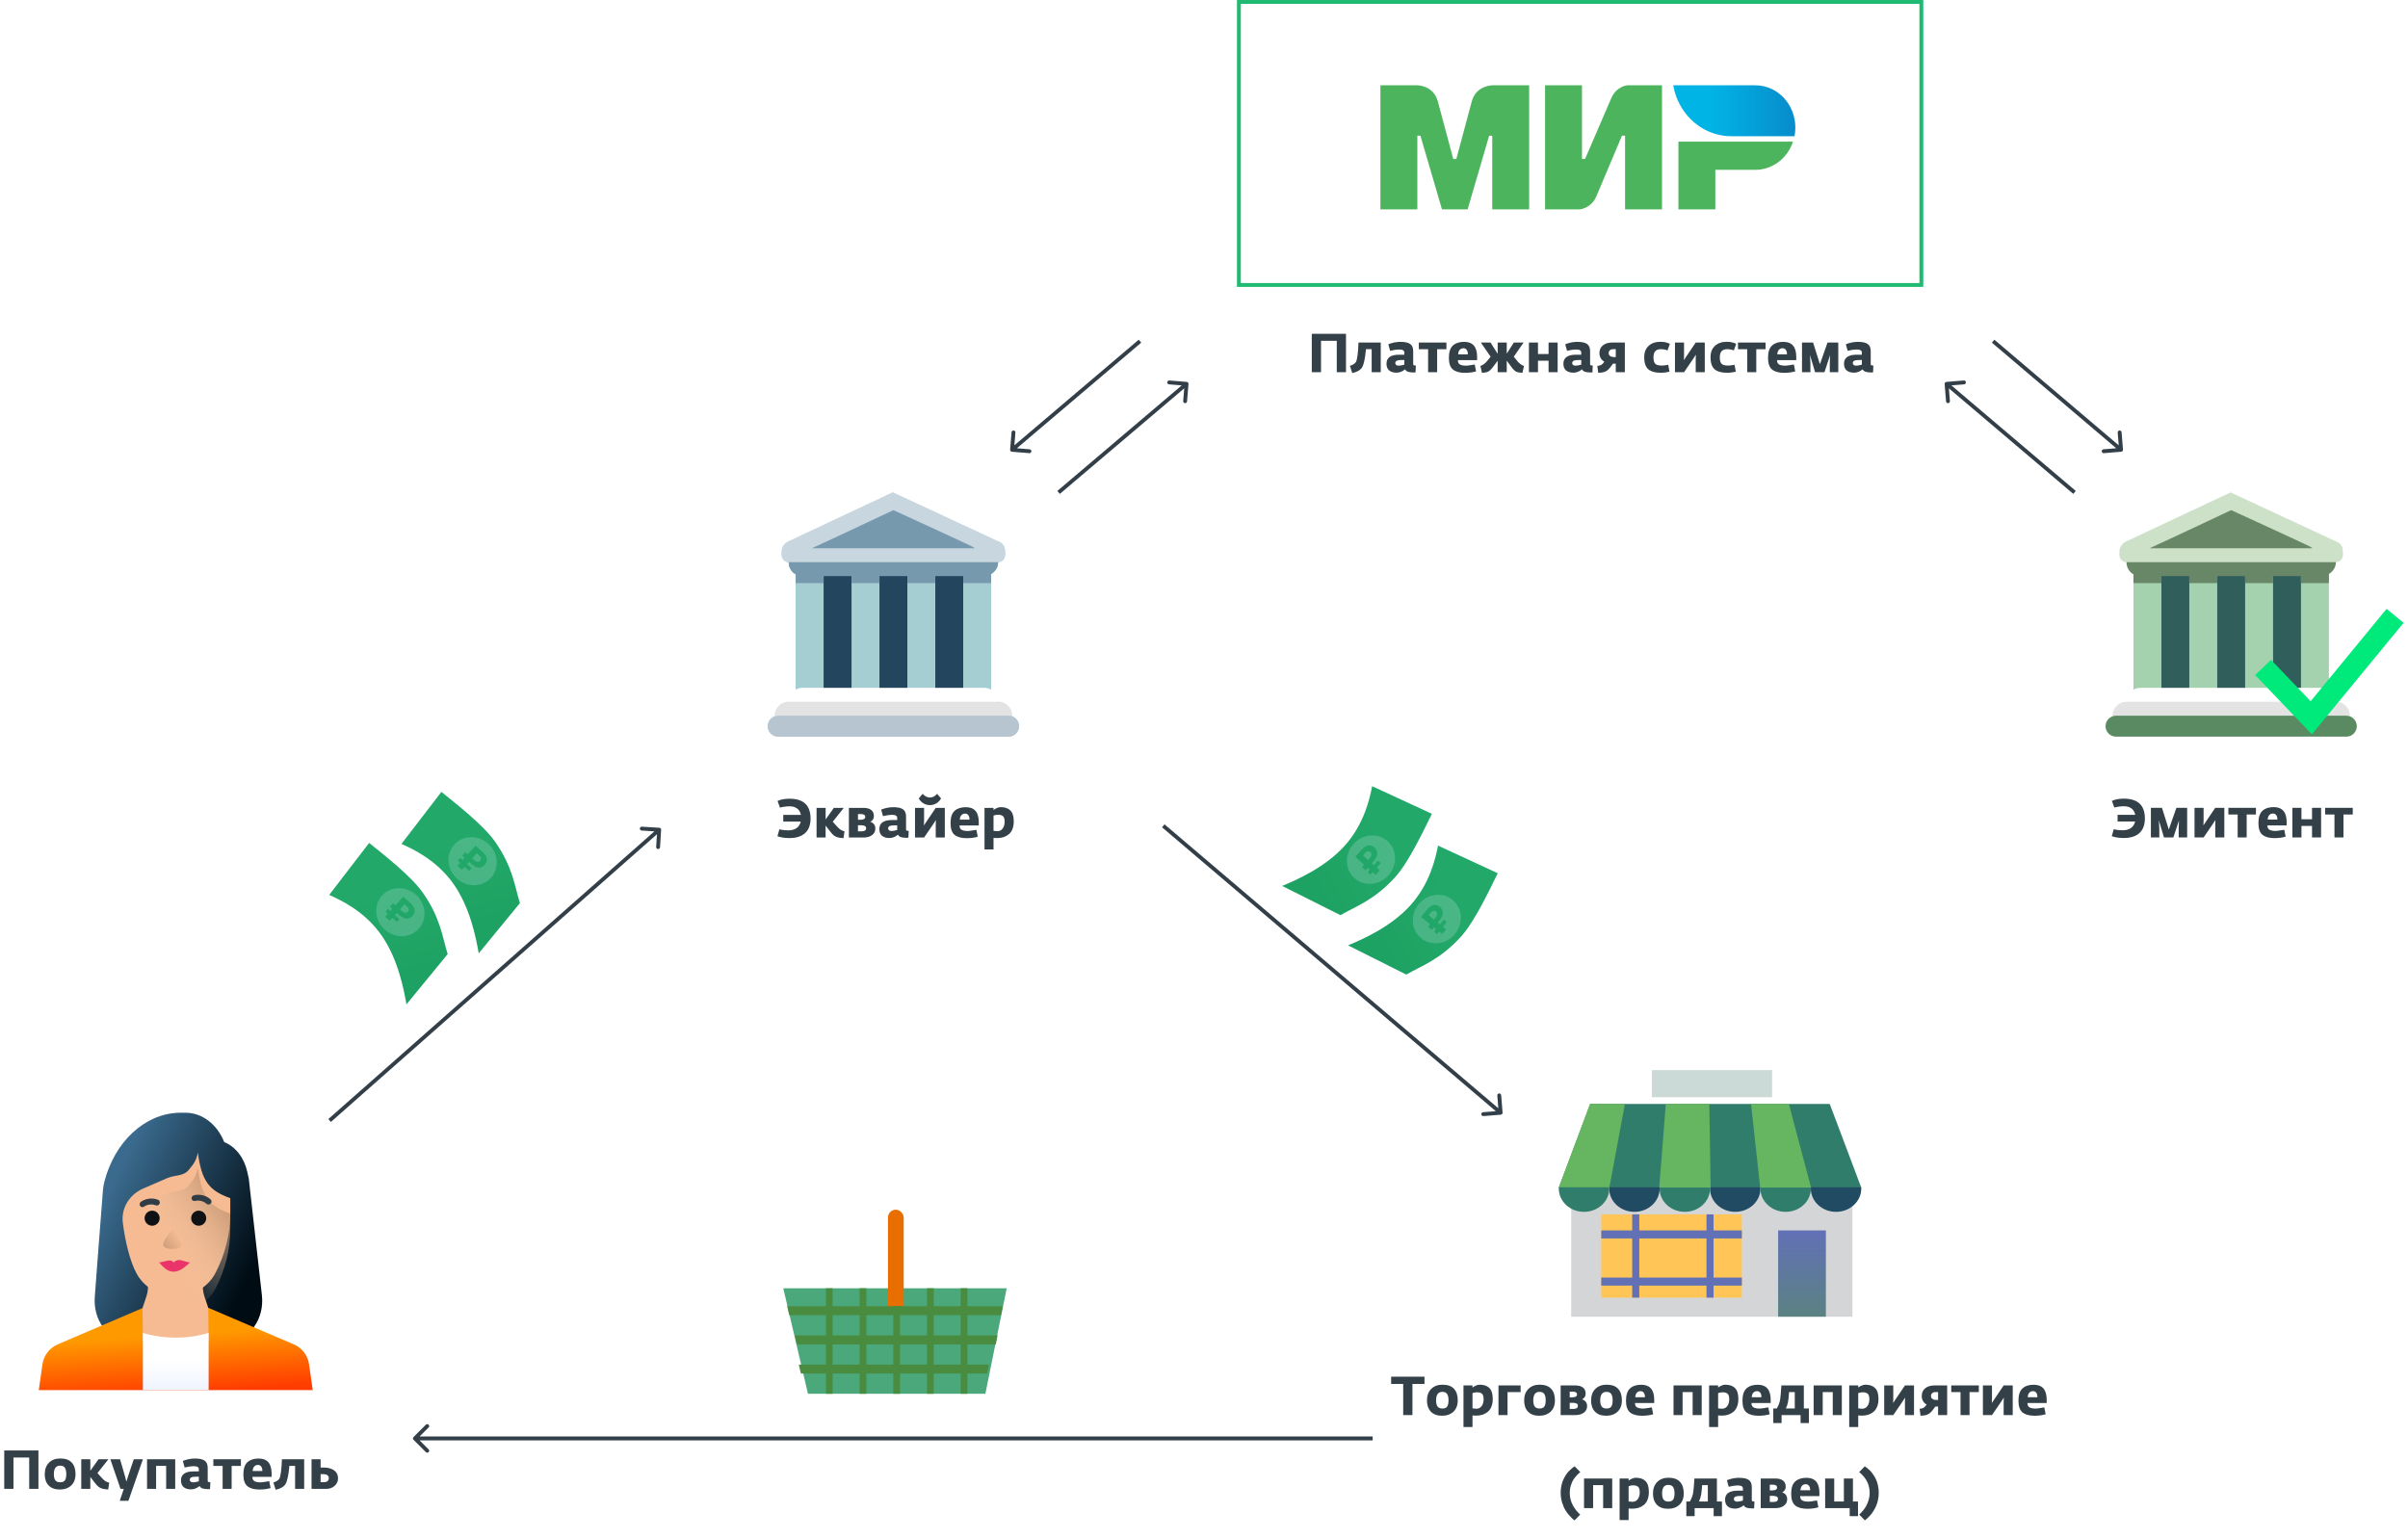 <?xml version="1.0" encoding="UTF-8"?> <svg xmlns="http://www.w3.org/2000/svg" width="621" height="397" viewBox="0 0 621 397" fill="none"> <path d="M210.6 146.8H250.2V179.2H210.6V146.8Z" fill="#23465E"></path> <path d="M212.4 179.2C212.4 181.187 211.325 182.8 210.001 182.8H207.599C206.275 182.8 205.2 181.187 205.2 179.2V146.8C205.2 144.813 206.275 143.2 207.599 143.2H209.999C211.325 143.2 212.4 144.813 212.4 146.8V179.2ZM255.6 179.2C255.6 181.187 254.525 182.8 253.201 182.8H250.799C249.475 182.8 248.4 181.187 248.4 179.2V146.8C248.4 144.813 249.475 143.2 250.799 143.2H253.201C254.525 143.2 255.6 144.813 255.6 146.8V179.2ZM226.8 179.2C226.8 181.187 225.725 182.8 224.401 182.8H222.001C220.675 182.8 219.6 181.187 219.6 179.2V146.8C219.6 144.813 220.675 143.2 221.999 143.2H224.399C225.725 143.2 226.8 144.813 226.8 146.8V179.2ZM241.2 179.2C241.2 181.187 240.124 182.8 238.799 182.8H236.401C235.076 182.8 234 181.187 234 179.2V146.8C234 144.813 235.076 143.2 236.401 143.2H238.799C240.124 143.2 241.2 144.813 241.2 146.8V179.2Z" fill="#A4CED2"></path> <path d="M257.4 181C257.4 182.988 255.787 184.6 253.8 184.6H207C205.013 184.6 203.4 182.988 203.4 181C203.4 179.013 205.013 177.4 207 177.4H253.8C255.787 177.4 257.4 179.013 257.4 181Z" fill="white"></path> <path d="M261 184.6C261 186.587 259.387 188.2 257.4 188.2H203.4C201.413 188.2 199.8 186.587 199.8 184.6C199.8 182.613 201.413 181 203.4 181H257.4C259.387 181 261 182.613 261 184.6Z" fill="#E3E3E3"></path> <path d="M262.8 187.3C262.8 188.79 261.59 190 260.1 190H200.7C199.208 190 198 188.79 198 187.3C198 185.809 199.208 184.6 200.7 184.6H260.1C261.59 184.6 262.8 185.809 262.8 187.3Z" fill="#B6C5D0"></path> <path d="M257.4 145C257.4 143.013 255.679 141.4 253.561 141.4H207C204.878 141.4 203.4 143.013 203.4 145C203.4 146.352 204.095 147.517 205.2 148.132V150.4H212.4V148.6H219.6V150.4H226.8V148.6H234V150.4H241.2V148.6H248.4V150.4H255.6V148.039C256.678 147.402 257.4 146.284 257.4 145Z" fill="#7699AE"></path> <path d="M201.6 142.199C201.6 140.343 203.422 139.6 203.422 139.6L230.249 127L257.333 139.6C257.333 139.6 259.2 140.016 259.2 142.21V143.2H201.6V142.199Z" fill="#C8D6E0"></path> <path d="M230.4 131.575C230.4 131.575 211.826 140.332 209.97 141.119C208.114 141.905 208.735 143.2 209.972 143.2H250.735C252.646 143.2 252.196 141.738 250.679 140.95C249.16 140.161 230.4 131.575 230.4 131.575Z" fill="#7699AE"></path> <path d="M259.2 143.2C259.2 144.194 258.395 145 257.4 145H203.4C202.406 145 201.6 144.194 201.6 143.2C201.6 142.207 202.406 141.4 203.4 141.4L257.4 141.411C258.395 141.411 259.2 142.207 259.2 143.2Z" fill="#C8D6E0"></path> <path d="M210.6 146.8H250.2V179.2H210.6V146.8Z" fill="#23465E"></path> <path d="M212.4 179.2C212.4 181.187 211.325 182.8 210.001 182.8H207.599C206.275 182.8 205.2 181.187 205.2 179.2V146.8C205.2 144.813 206.275 143.2 207.599 143.2H209.999C211.325 143.2 212.4 144.813 212.4 146.8V179.2ZM255.6 179.2C255.6 181.187 254.525 182.8 253.201 182.8H250.799C249.475 182.8 248.4 181.187 248.4 179.2V146.8C248.4 144.813 249.475 143.2 250.799 143.2H253.201C254.525 143.2 255.6 144.813 255.6 146.8V179.2ZM226.8 179.2C226.8 181.187 225.725 182.8 224.401 182.8H222.001C220.675 182.8 219.6 181.187 219.6 179.2V146.8C219.6 144.813 220.675 143.2 221.999 143.2H224.399C225.725 143.2 226.8 144.813 226.8 146.8V179.2ZM241.2 179.2C241.2 181.187 240.124 182.8 238.799 182.8H236.401C235.076 182.8 234 181.187 234 179.2V146.8C234 144.813 235.076 143.2 236.401 143.2H238.799C240.124 143.2 241.2 144.813 241.2 146.8V179.2Z" fill="#A4CED2"></path> <path d="M257.4 181C257.4 182.988 255.787 184.6 253.8 184.6H207C205.013 184.6 203.4 182.988 203.4 181C203.4 179.013 205.013 177.4 207 177.4H253.8C255.787 177.4 257.4 179.013 257.4 181Z" fill="white"></path> <path d="M261 184.6C261 186.587 259.387 188.2 257.4 188.2H203.4C201.413 188.2 199.8 186.587 199.8 184.6C199.8 182.613 201.413 181 203.4 181H257.4C259.387 181 261 182.613 261 184.6Z" fill="#E3E3E3"></path> <path d="M262.8 187.3C262.8 188.79 261.59 190 260.1 190H200.7C199.208 190 198 188.79 198 187.3C198 185.809 199.208 184.6 200.7 184.6H260.1C261.59 184.6 262.8 185.809 262.8 187.3Z" fill="#B6C5D0"></path> <path d="M257.4 145C257.4 143.013 255.679 141.4 253.561 141.4H207C204.878 141.4 203.4 143.013 203.4 145C203.4 146.352 204.095 147.517 205.2 148.132V150.4H212.4V148.6H219.6V150.4H226.8V148.6H234V150.4H241.2V148.6H248.4V150.4H255.6V148.039C256.678 147.402 257.4 146.284 257.4 145Z" fill="#7699AE"></path> <path d="M201.6 142.199C201.6 140.343 203.422 139.6 203.422 139.6L230.249 127L257.333 139.6C257.333 139.6 259.2 140.016 259.2 142.21V143.2H201.6V142.199Z" fill="#C8D6E0"></path> <path d="M230.4 131.575C230.4 131.575 211.826 140.332 209.97 141.119C208.114 141.905 208.735 143.2 209.972 143.2H250.735C252.646 143.2 252.196 141.738 250.679 140.95C249.16 140.161 230.4 131.575 230.4 131.575Z" fill="#7699AE"></path> <path d="M259.2 143.2C259.2 144.194 258.395 145 257.4 145H203.4C202.406 145 201.6 144.194 201.6 143.2C201.6 142.207 202.406 141.4 203.4 141.4L257.4 141.411C258.395 141.411 259.2 142.207 259.2 143.2Z" fill="#C8D6E0"></path> <path d="M203.547 216.157C202.371 216.157 201.354 215.998 200.495 215.681L200.999 213.889C201.718 214.075 202.483 214.169 203.295 214.169C204.154 214.169 204.863 213.977 205.423 213.595C205.983 213.203 206.347 212.638 206.515 211.901H201.993V210.179H206.543C206.403 209.441 206.072 208.886 205.549 208.513C205.027 208.139 204.369 207.957 203.575 207.967C202.754 207.976 201.947 208.088 201.153 208.303L200.523 206.581C201.373 206.198 202.399 206.007 203.603 206.007C207.225 206.007 209.035 207.715 209.035 211.131C209.035 212.764 208.569 214.01 207.635 214.869C206.711 215.727 205.349 216.157 203.547 216.157ZM210.583 216.017V208.373H212.921V211.355L215.035 208.373H217.597L214.755 211.943L215.847 213.147C216.164 213.501 216.458 213.777 216.729 213.973C217 214.159 217.354 214.309 217.793 214.421L217.527 216.185C216.799 216.147 216.188 216.035 215.693 215.849C215.198 215.662 214.727 215.275 214.279 214.687L212.921 212.937V216.017H210.583ZM218.923 216.017V208.373H222.717C223.547 208.373 224.196 208.55 224.663 208.905C225.129 209.259 225.363 209.782 225.363 210.473C225.363 210.846 225.269 211.163 225.083 211.425C224.896 211.677 224.672 211.859 224.411 211.971C224.737 212.027 225.041 212.204 225.321 212.503C225.601 212.801 225.741 213.203 225.741 213.707C225.741 214.425 225.456 214.99 224.887 215.401C224.327 215.811 223.603 216.017 222.717 216.017H218.923ZM221.261 214.421H222.213C222.978 214.421 223.361 214.159 223.361 213.637C223.361 213.347 223.253 213.147 223.039 213.035C222.833 212.923 222.53 212.862 222.129 212.853H221.261V214.421ZM221.261 211.439H221.849C222.707 211.439 223.137 211.196 223.137 210.711C223.137 210.216 222.773 209.969 222.045 209.969H221.261V211.439ZM229.406 216.143C228.557 216.143 227.904 215.947 227.446 215.555C226.998 215.163 226.774 214.589 226.774 213.833C226.774 212.283 227.866 211.509 230.05 211.509H231.38V211.033C231.38 210.706 231.273 210.482 231.058 210.361C230.844 210.23 230.489 210.165 229.994 210.165C229.425 210.165 228.664 210.277 227.712 210.501L227.25 208.807C228.314 208.396 229.346 208.191 230.344 208.191C231.53 208.191 232.379 208.377 232.892 208.751C233.406 209.115 233.662 209.726 233.662 210.585V213.987C233.662 214.108 233.718 214.192 233.83 214.239C233.942 214.276 234.115 214.299 234.348 214.309L234.264 216.073C234.143 216.082 233.961 216.087 233.718 216.087C232.486 216.087 231.782 215.816 231.604 215.275C230.858 215.853 230.125 216.143 229.406 216.143ZM229.896 214.337C230.251 214.337 230.746 214.248 231.38 214.071V212.867L230.232 212.895C229.439 212.913 229.042 213.179 229.042 213.693C229.042 213.898 229.126 214.057 229.294 214.169C229.462 214.281 229.663 214.337 229.896 214.337ZM241.46 207.211C240.946 207.509 240.396 207.659 239.808 207.659C239.22 207.659 238.669 207.509 238.156 207.211C237.642 206.903 237.236 206.478 236.938 205.937L237.946 204.747C238.515 205.381 239.136 205.699 239.808 205.699C240.489 205.699 241.114 205.381 241.684 204.747L242.692 205.937C242.393 206.478 241.982 206.903 241.46 207.211ZM235.972 216.017V208.373H238.31V211.705L238.268 212.909L239.066 211.705L241.32 208.373H243.658V216.017H241.32V212.727L241.362 211.509L240.564 212.727L238.31 216.017H235.972ZM249.28 216.185C247.917 216.185 246.886 215.9 246.186 215.331C245.486 214.761 245.136 213.753 245.136 212.307C245.136 210.832 245.481 209.777 246.172 209.143C246.862 208.508 247.833 208.191 249.084 208.191C251.305 208.191 252.416 209.483 252.416 212.069V212.909H247.46C247.45 213.459 247.632 213.837 248.006 214.043C248.379 214.239 248.916 214.337 249.616 214.337C249.905 214.337 250.633 214.234 251.8 214.029L252.15 215.807C251.291 216.059 250.334 216.185 249.28 216.185ZM247.53 211.411H250.022C250.04 210.935 249.947 210.557 249.742 210.277C249.546 209.987 249.261 209.843 248.888 209.843C248.486 209.843 248.164 209.983 247.922 210.263C247.679 210.533 247.548 210.916 247.53 211.411ZM253.895 219.097V208.373H256.219V208.919C256.415 208.751 256.691 208.587 257.045 208.429C257.409 208.261 257.75 208.177 258.067 208.177C259.169 208.177 260.004 208.466 260.573 209.045C261.152 209.614 261.441 210.547 261.441 211.845C261.441 212.61 261.325 213.282 261.091 213.861C260.858 214.43 260.536 214.878 260.125 215.205C259.715 215.531 259.262 215.774 258.767 215.933C258.273 216.082 257.736 216.157 257.157 216.157C257.017 216.157 256.835 216.147 256.611 216.129C256.387 216.11 256.257 216.101 256.219 216.101V219.097H253.895ZM257.213 214.379C257.792 214.379 258.249 214.15 258.585 213.693C258.921 213.235 259.089 212.643 259.089 211.915C259.089 211.252 258.954 210.79 258.683 210.529C258.413 210.267 257.974 210.137 257.367 210.137C257.022 210.137 256.639 210.207 256.219 210.347V214.295C256.667 214.351 256.999 214.379 257.213 214.379Z" fill="#334048"></path> <path d="M555.6 146.8H595.2V179.2H555.6V146.8Z" fill="#305E5B"></path> <path d="M557.4 179.2C557.4 181.187 556.325 182.8 555.001 182.8H552.599C551.275 182.8 550.2 181.187 550.2 179.2V146.8C550.2 144.813 551.275 143.2 552.599 143.2H554.999C556.325 143.2 557.4 144.813 557.4 146.8V179.2ZM600.6 179.2C600.6 181.187 599.525 182.8 598.201 182.8H595.799C594.475 182.8 593.4 181.187 593.4 179.2V146.8C593.4 144.813 594.475 143.2 595.799 143.2H598.201C599.525 143.2 600.6 144.813 600.6 146.8V179.2ZM571.8 179.2C571.8 181.187 570.725 182.8 569.401 182.8H567.001C565.675 182.8 564.6 181.187 564.6 179.2V146.8C564.6 144.813 565.675 143.2 566.999 143.2H569.399C570.725 143.2 571.8 144.813 571.8 146.8V179.2ZM586.2 179.2C586.2 181.187 585.124 182.8 583.799 182.8H581.401C580.076 182.8 579 181.187 579 179.2V146.8C579 144.813 580.076 143.2 581.401 143.2H583.799C585.124 143.2 586.2 144.813 586.2 146.8V179.2Z" fill="#A4D2AE"></path> <path d="M602.4 181C602.4 182.988 600.787 184.6 598.8 184.6H552C550.013 184.6 548.4 182.988 548.4 181C548.4 179.013 550.013 177.4 552 177.4H598.8C600.787 177.4 602.4 179.013 602.4 181Z" fill="white"></path> <path d="M606 184.6C606 186.587 604.387 188.2 602.4 188.2H548.4C546.413 188.2 544.8 186.587 544.8 184.6C544.8 182.613 546.413 181 548.4 181H602.4C604.387 181 606 182.613 606 184.6Z" fill="#E3E3E3"></path> <path d="M607.8 187.3C607.8 188.79 606.59 190 605.1 190H545.7C544.208 190 543 188.79 543 187.3C543 185.809 544.208 184.6 545.7 184.6H605.1C606.59 184.6 607.8 185.809 607.8 187.3Z" fill="#598A61"></path> <path d="M602.4 145C602.4 143.013 600.679 141.4 598.561 141.4H552C549.878 141.4 548.4 143.013 548.4 145C548.4 146.352 549.095 147.517 550.2 148.132V150.4H557.4V148.6H564.6V150.4H571.8V148.6H579V150.4H586.2V148.6H593.4V150.4H600.6V148.039C601.678 147.402 602.4 146.284 602.4 145Z" fill="#688766"></path> <path d="M546.6 142.199C546.6 140.343 548.422 139.6 548.422 139.6L575.249 127L602.333 139.6C602.333 139.6 604.2 140.016 604.2 142.21V143.2H546.6V142.199Z" fill="#CDE0C8"></path> <path d="M575.4 131.575C575.4 131.575 556.826 140.332 554.97 141.119C553.114 141.905 553.735 143.2 554.972 143.2H595.735C597.646 143.2 597.196 141.738 595.679 140.95C594.16 140.161 575.4 131.575 575.4 131.575Z" fill="#688766"></path> <path d="M604.2 143.2C604.2 144.194 603.395 145 602.4 145H548.4C547.406 145 546.6 144.194 546.6 143.2C546.6 142.207 547.406 141.4 548.4 141.4L602.4 141.411C603.395 141.411 604.2 142.207 604.2 143.2Z" fill="#CDE0C8"></path> <path d="M547.658 216.14C546.482 216.14 545.464 215.981 544.606 215.664L545.11 213.872C545.828 214.059 546.594 214.152 547.406 214.152C548.264 214.152 548.974 213.961 549.534 213.578C550.094 213.186 550.458 212.621 550.626 211.884H546.104V210.162H550.654C550.514 209.425 550.182 208.869 549.66 208.496C549.137 208.123 548.479 207.941 547.686 207.95C546.864 207.959 546.057 208.071 545.264 208.286L544.634 206.564C545.483 206.181 546.51 205.99 547.714 205.99C551.335 205.99 553.146 207.698 553.146 211.114C553.146 212.747 552.679 213.993 551.746 214.852C550.822 215.711 549.459 216.14 547.658 216.14ZM554.693 216V208.356H557.549L559.313 213.942L561.273 208.356H564.045V216H561.861V213.718L561.931 211.618L560.489 216H558.067L556.751 211.576L556.863 213.718V216H554.693ZM565.945 216V208.356H568.283V211.688L568.241 212.892L569.039 211.688L571.293 208.356H573.631V216H571.293V212.71L571.335 211.492L570.537 212.71L568.283 216H565.945ZM577.069 216V210.078H574.675V208.356H581.787V210.078H579.393V216H577.069ZM586.568 216.168C585.205 216.168 584.174 215.883 583.474 215.314C582.774 214.745 582.424 213.737 582.424 212.29C582.424 210.815 582.769 209.761 583.46 209.126C584.15 208.491 585.121 208.174 586.372 208.174C588.593 208.174 589.704 209.467 589.704 212.052V212.892H584.748C584.738 213.443 584.92 213.821 585.294 214.026C585.667 214.222 586.204 214.32 586.904 214.32C587.193 214.32 587.921 214.217 589.088 214.012L589.438 215.79C588.579 216.042 587.622 216.168 586.568 216.168ZM584.818 211.394H587.31C587.328 210.918 587.235 210.54 587.03 210.26C586.834 209.971 586.549 209.826 586.176 209.826C585.774 209.826 585.452 209.966 585.21 210.246C584.967 210.517 584.836 210.899 584.818 211.394ZM591.183 216V208.356H593.521V211.31H596.251V208.356H598.589V216H596.251V213.032H593.521V216H591.183ZM602.034 216V210.078H599.64V208.356H606.752V210.078H604.358V216H602.034Z" fill="#334048"></path> <path fill-rule="evenodd" clip-rule="evenodd" d="M619.861 160.639L596.214 189.408L581.583 174.11L585.682 170.189L595.893 180.865L615.479 157.038L619.861 160.639Z" fill="#00EA7C"></path> <path d="M202 332.269L259.622 332.269L254.12 359.487H208.37L202 332.269Z" fill="#4AA87B"></path> <rect x="229" y="312" width="4.054" height="27.218" rx="2.027" fill="#E86E00"></rect> <path d="M203 336.902H258.604L258.138 339.219H203.549L203 336.902Z" fill="#498C3F"></path> <path d="M205 344.43H257.268L256.804 346.746H205.514L205 344.43Z" fill="#498C3F"></path> <path d="M206 351.959H255.042L254.559 354.275H206.545L206 351.959Z" fill="#498C3F"></path> <rect x="213" y="332.269" width="1.737" height="27.218" fill="#498C3F"></rect> <rect x="221.687" y="332.269" width="1.737" height="27.218" fill="#498C3F"></rect> <rect x="230.373" y="336.901" width="1.737" height="22.585" fill="#498C3F"></rect> <rect x="239.06" y="332.269" width="1.737" height="27.218" fill="#498C3F"></rect> <rect x="247.747" y="332.269" width="1.737" height="27.218" fill="#498C3F"></rect> <path d="M113.834 204.25L103.526 217.669C106.499 218.981 112.605 221.831 116.945 227.976C121.284 234.121 122.785 242.043 123.456 245.89L134.084 232.927C132.789 228.839 132.288 223.622 127.627 217.021C124.574 212.697 117.574 207.294 113.834 204.25Z" fill="url(#paint0_linear_2002_22)"></path> <path opacity="0.2" fill-rule="evenodd" clip-rule="evenodd" d="M117.853 226.619C120.474 228.972 124.405 228.868 126.632 226.387C128.86 223.905 128.54 219.986 125.918 217.633C123.297 215.28 119.366 215.384 117.138 217.865C114.911 220.347 115.231 224.266 117.853 226.619ZM118.662 222.533L117.962 223.312L119.121 224.352L119.82 223.573L121.002 224.633L121.636 223.927L120.454 222.866L120.964 222.298L121.463 222.746C121.995 223.223 122.482 223.524 122.924 223.649C123.371 223.779 123.772 223.779 124.127 223.651C124.482 223.523 124.786 223.318 125.039 223.036C125.466 222.56 125.638 222.04 125.555 221.474C125.477 220.913 125.085 220.316 124.379 219.682L122.63 218.112L120.616 220.355L120.003 219.804L119.192 220.707L119.806 221.258L119.296 221.826L118.682 221.276L118.048 221.982L118.662 222.533ZM122.158 221.739L121.775 221.395L122.978 220.055L123.507 220.53C124.121 221.081 124.229 221.577 123.833 222.019C123.619 222.257 123.367 222.342 123.077 222.275C122.792 222.212 122.486 222.033 122.158 221.739Z" fill="#EEF3FF"></path> <path d="M95.2 217.409L84.893 230.827C87.866 232.139 93.972 234.989 98.311 241.134C102.651 247.279 104.152 255.201 104.822 259.048L115.451 246.085C114.156 241.997 113.655 236.78 108.994 230.18C105.94 225.855 98.941 220.452 95.2 217.409Z" fill="url(#paint1_linear_2002_22)"></path> <path opacity="0.2" fill-rule="evenodd" clip-rule="evenodd" d="M99.219 239.777C101.841 242.13 105.772 242.026 107.999 239.545C110.227 237.063 109.907 233.144 107.285 230.791C104.663 228.438 100.733 228.542 98.505 231.023C96.278 233.505 96.598 237.424 99.219 239.777ZM100.028 235.691L99.329 236.47L100.487 237.51L101.187 236.731L102.368 237.791L103.002 237.085L101.821 236.024L102.331 235.456L102.83 235.904C103.362 236.381 103.848 236.683 104.29 236.808C104.738 236.937 105.139 236.938 105.494 236.809C105.849 236.681 106.153 236.476 106.406 236.195C106.833 235.719 107.005 235.198 106.922 234.632C106.844 234.071 106.452 233.474 105.746 232.84L103.997 231.27L101.983 233.513L101.369 232.963L100.559 233.866L101.172 234.417L100.663 234.985L100.049 234.434L99.415 235.14L100.028 235.691ZM103.525 234.898L103.142 234.553L104.344 233.213L104.874 233.688C105.488 234.239 105.596 234.736 105.2 235.177C104.986 235.415 104.734 235.5 104.444 235.433C104.159 235.37 103.852 235.191 103.525 234.898Z" fill="#EEF3FF"></path> <path d="M369.27 209.899L353.866 202.776C353.239 205.974 351.798 212.577 346.743 218.179C341.689 223.782 334.269 226.999 330.653 228.504L345.683 236.042C349.396 233.872 354.391 232.231 359.82 226.214C363.376 222.271 367.118 214.23 369.27 209.899Z" fill="url(#paint2_linear_2002_22)"></path> <path opacity="0.2" fill-rule="evenodd" clip-rule="evenodd" d="M358.09 225.739C360.434 223.095 360.304 219.153 357.801 216.934C355.299 214.716 351.37 215.062 349.026 217.706C346.682 220.35 346.812 224.292 349.315 226.511C351.818 228.729 355.746 228.383 358.09 225.739ZM353.986 224.954L354.772 225.65L355.808 224.482L355.022 223.785L356.078 222.593L355.365 221.962L354.309 223.154L353.736 222.646L354.182 222.143C354.658 221.606 354.957 221.116 355.079 220.672C355.206 220.223 355.204 219.82 355.073 219.465C354.942 219.109 354.735 218.806 354.451 218.554C353.971 218.129 353.447 217.959 352.881 218.046C352.318 218.128 351.722 218.525 351.091 219.237L349.527 221.002L351.79 223.007L351.241 223.626L352.152 224.433L352.701 223.814L353.274 224.322L352.725 224.941L353.438 225.573L353.986 224.954ZM353.168 221.452L352.825 221.838L351.474 220.64L351.947 220.107C352.495 219.487 352.993 219.375 353.438 219.77C353.678 219.983 353.765 220.235 353.699 220.527C353.638 220.813 353.461 221.121 353.168 221.452Z" fill="#EEF3FF"></path> <path d="M386.257 225.225L370.853 218.102C370.226 221.3 368.785 227.904 363.73 233.506C358.676 239.108 351.256 242.325 347.64 243.83L362.67 251.368C366.383 249.198 371.378 247.557 376.807 241.54C380.363 237.598 384.105 229.557 386.257 225.225Z" fill="url(#paint3_linear_2002_22)"></path> <path opacity="0.2" fill-rule="evenodd" clip-rule="evenodd" d="M375.258 240.852C377.477 238.102 377.166 234.17 374.563 232.07C371.96 229.97 368.051 230.496 365.832 233.246C363.613 235.995 363.925 239.927 366.527 242.028C369.13 244.128 373.039 243.601 375.258 240.852ZM371.122 240.257L371.939 240.916L372.92 239.701L372.103 239.042L373.103 237.802L372.362 237.204L371.362 238.444L370.766 237.963L371.188 237.44C371.638 236.882 371.914 236.378 372.016 235.929C372.122 235.474 372.102 235.072 371.954 234.723C371.807 234.374 371.586 234.081 371.291 233.842C370.791 233.439 370.261 233.295 369.699 233.408C369.141 233.516 368.563 233.94 367.966 234.68L366.485 236.515L368.838 238.413L368.318 239.057L369.266 239.822L369.785 239.178L370.381 239.659L369.862 240.302L370.603 240.9L371.122 240.257ZM370.143 236.796L369.818 237.198L368.413 236.064L368.861 235.509C369.38 234.865 369.872 234.73 370.335 235.104C370.585 235.306 370.683 235.553 370.631 235.848C370.583 236.137 370.42 236.453 370.143 236.796Z" fill="#EEF3FF"></path> <path d="M1.092 384.013V374.115H9.912V384.013H7.532V375.921H3.472V384.013H1.092ZM15.416 384.181C14.175 384.181 13.218 383.831 12.546 383.131C11.874 382.431 11.538 381.474 11.538 380.261C11.538 379.001 11.897 378.007 12.616 377.279C13.344 376.541 14.319 376.173 15.542 376.173C16.867 376.173 17.852 376.523 18.496 377.223C19.149 377.923 19.476 378.912 19.476 380.191C19.476 381.46 19.102 382.445 18.356 383.145C17.609 383.835 16.629 384.181 15.416 384.181ZM14.254 381.787C14.506 382.141 14.931 382.319 15.528 382.319C16.125 382.319 16.536 382.141 16.76 381.787C16.984 381.432 17.096 380.9 17.096 380.191C17.096 379.5 16.979 378.968 16.746 378.595C16.512 378.212 16.097 378.021 15.5 378.021C14.427 378.021 13.89 378.749 13.89 380.205C13.89 380.905 14.011 381.432 14.254 381.787ZM20.954 384.013V376.369H23.292V379.351L25.406 376.369H27.968L25.126 379.939L26.218 381.143C26.535 381.497 26.829 381.773 27.1 381.969C27.371 382.155 27.725 382.305 28.164 382.417L27.898 384.181C27.17 384.143 26.559 384.031 26.064 383.845C25.569 383.658 25.098 383.271 24.65 382.683L23.292 380.933V384.013H20.954ZM30.89 387.093L31.926 384.013H31.086L28.454 376.369H30.96L32.276 380.905L32.598 382.151L32.976 380.905L34.502 376.369H36.854L33.116 387.093H30.89ZM37.921 384.013V376.369H45.187V384.013H42.849V378.077H40.259V384.013H37.921ZM49.307 384.139C48.457 384.139 47.804 383.943 47.347 383.551C46.899 383.159 46.675 382.585 46.675 381.829C46.675 380.279 47.767 379.505 49.951 379.505H51.281V379.029C51.281 378.702 51.173 378.478 50.959 378.357C50.744 378.226 50.389 378.161 49.895 378.161C49.325 378.161 48.565 378.273 47.613 378.497L47.151 376.803C48.215 376.392 49.246 376.187 50.245 376.187C51.43 376.187 52.279 376.373 52.793 376.747C53.306 377.111 53.563 377.722 53.563 378.581V381.983C53.563 382.104 53.619 382.188 53.731 382.235C53.843 382.272 54.015 382.295 54.249 382.305L54.165 384.069C54.043 384.078 53.861 384.083 53.619 384.083C52.387 384.083 51.682 383.812 51.505 383.271C50.758 383.849 50.025 384.139 49.307 384.139ZM49.797 382.333C50.151 382.333 50.646 382.244 51.281 382.067V380.863L50.133 380.891C49.339 380.909 48.943 381.175 48.943 381.689C48.943 381.894 49.027 382.053 49.195 382.165C49.363 382.277 49.563 382.333 49.797 382.333ZM57.412 384.013V378.091H55.018V376.369H62.13V378.091H59.736V384.013H57.412ZM66.91 384.181C65.548 384.181 64.516 383.896 63.816 383.327C63.116 382.757 62.766 381.749 62.766 380.303C62.766 378.828 63.112 377.773 63.802 377.139C64.493 376.504 65.464 376.187 66.714 376.187C68.936 376.187 70.046 377.479 70.046 380.065V380.905H65.09C65.081 381.455 65.263 381.833 65.636 382.039C66.01 382.235 66.546 382.333 67.246 382.333C67.536 382.333 68.264 382.23 69.43 382.025L69.78 383.803C68.922 384.055 67.965 384.181 66.91 384.181ZM65.16 379.407H67.652C67.671 378.931 67.578 378.553 67.372 378.273C67.176 377.983 66.892 377.839 66.518 377.839C66.117 377.839 65.795 377.979 65.552 378.259C65.31 378.529 65.179 378.912 65.16 379.407ZM71.092 384.237L70.504 382.375C71.288 382.123 71.806 381.782 72.058 381.353C72.208 381.101 72.343 380.527 72.464 379.631C72.586 378.725 72.665 377.638 72.702 376.369H78.442V384.013H76.104V378.077H74.634C74.41 380.531 74.065 382.113 73.598 382.823C73.141 383.513 72.306 383.985 71.092 384.237ZM80.345 384.013V376.369H82.683V378.511H83.481C84.601 378.511 85.497 378.753 86.169 379.239C86.841 379.724 87.177 380.41 87.177 381.297C87.177 382.062 86.887 382.706 86.309 383.229C85.73 383.751 85.011 384.013 84.153 384.013H80.345ZM83.341 380.219H82.683V382.291H83.565C83.947 382.291 84.246 382.202 84.461 382.025C84.685 381.847 84.797 381.595 84.797 381.269C84.797 380.569 84.311 380.219 83.341 380.219Z" fill="#334048"></path> <path d="M56.734 345.65H59.238C60.435 345.65 61.617 345.339 62.707 344.739C63.796 344.138 64.766 343.262 65.553 342.169C66.34 341.076 66.925 339.791 67.268 338.4C67.612 337.01 67.706 335.547 67.544 334.109L64.163 304.027L63.771 302.242C63.382 300.465 62.635 298.834 61.597 297.494C60.56 296.155 59.264 295.149 57.826 294.568C56.921 292.3 55.507 290.387 53.746 289.048C51.986 287.71 49.95 287 47.873 287H46.637C46.449 287 46.261 287.003 46.074 287.009C37.198 287.29 29.514 294.596 26.893 304.888C26.719 305.574 26.603 306.281 26.547 306.997L25.168 324.839L24.44 334.562C24.334 335.969 24.472 337.387 24.843 338.726C25.215 340.065 25.813 341.295 26.598 342.338C27.384 343.382 28.34 344.215 29.405 344.785C30.471 345.355 31.623 345.65 32.788 345.65H56.734Z" fill="url(#paint4_linear_2002_22)"></path> <path d="M53.804 337.348L75.673 346.7C76.738 347.136 77.671 347.843 78.377 348.752C79.084 349.66 79.54 350.739 79.7 351.879L80.652 358.543H10L10.952 351.879C11.112 350.739 11.568 349.66 12.274 348.752C12.981 347.843 13.914 347.136 14.979 346.7L36.848 337.348H53.804Z" fill="url(#paint5_linear_2002_22)"></path> <path d="M38.173 327.457V331.691C38.173 332.63 38.021 333.564 37.724 334.455L36.76 337.348L36.848 345.827H53.804L53.716 337.348L52.752 334.455C52.455 333.564 52.303 332.63 52.303 331.691V327.457H38.173Z" fill="#F6BB92"></path> <path d="M53.804 358.544H36.848V343.794C42.384 345.414 48.268 345.414 53.804 343.794V358.544Z" fill="url(#paint6_linear_2002_22)"></path> <path d="M45.356 334.331C43.251 334.331 41.186 333.779 39.392 332.736C37.598 331.694 36.145 330.201 35.193 328.424C33.451 325.171 32.267 320.048 31.672 315.377C31.444 313.575 31.827 311.75 32.766 310.167C33.704 308.584 35.15 307.323 36.894 306.567L43.096 303.873C45.117 302.995 47.265 303.432 48.644 301.782C50.023 300.132 50.593 299.351 51.029 297.289C51.981 304.45 53.791 307.072 59.389 309.029V312.894C59.389 318.236 58.088 323.506 55.587 328.296L55.571 328.327C54.63 330.129 53.175 331.647 51.37 332.708C49.565 333.769 47.482 334.331 45.356 334.331Z" fill="#F6BB92"></path> <g filter="url(#filter0_i_2002_22)"> <path d="M45.356 334.331C43.251 334.331 41.186 333.779 39.392 332.736C37.598 331.694 36.145 330.201 35.193 328.424C33.451 325.171 32.267 320.048 31.672 315.377C31.444 313.575 31.827 311.75 32.766 310.167C33.704 308.584 35.15 307.323 36.894 306.567L43.096 303.873C45.117 302.995 47.265 303.432 48.644 301.782C50.023 300.132 50.593 299.351 51.029 297.289C51.981 304.45 53.791 307.072 59.389 309.029V312.894C59.389 318.236 58.088 323.506 55.587 328.296L55.571 328.327C54.63 330.129 53.175 331.647 51.37 332.708C49.565 333.769 47.482 334.331 45.356 334.331Z" fill="url(#paint7_linear_2002_22)" fill-opacity="0.7"></path> </g> <path d="M51.242 316.144C52.316 316.144 53.185 315.274 53.185 314.201C53.185 313.128 52.316 312.258 51.242 312.258C50.169 312.258 49.3 313.128 49.3 314.201C49.3 315.274 50.169 316.144 51.242 316.144Z" fill="#0E1214"></path> <path d="M39.232 316.144C40.305 316.144 41.175 315.274 41.175 314.201C41.175 313.128 40.305 312.258 39.232 312.258C38.159 312.258 37.289 313.128 37.289 314.201C37.289 315.274 38.159 316.144 39.232 316.144Z" fill="#0E1214"></path> <path fill-rule="evenodd" clip-rule="evenodd" d="M41.16 310.442C40.995 310.835 40.556 311.032 40.178 310.881C38.811 310.334 37.576 310.897 37.186 311.196C36.849 311.454 36.384 311.393 36.146 311.06C35.909 310.727 35.989 310.248 36.325 309.991C37.028 309.453 38.813 308.674 40.773 309.458C41.151 309.609 41.324 310.049 41.16 310.442Z" fill="#313D46"></path> <path fill-rule="evenodd" clip-rule="evenodd" d="M54.339 310.425C54.048 310.735 53.568 310.765 53.267 310.492C52.177 309.501 50.824 309.596 50.353 309.739C49.947 309.863 49.533 309.642 49.427 309.247C49.321 308.852 49.564 308.432 49.969 308.308C50.816 308.051 52.761 307.947 54.322 309.367C54.623 309.641 54.631 310.114 54.339 310.425Z" fill="#313D46"></path> <path d="M44.765 325.6C44 324.5 42.098 325.6 41 325.6C41.941 326.6 43.033 328 44.765 328C46.497 328 47.902 326.6 49 325.6C48.216 325.6 47 325 46.176 325C45.353 325 45.078 325.4 44.765 325.6Z" fill="#EB346A"></path> <path d="M42.414 321.655C43.573 322.449 45.467 322.095 46.27 321.819C47.656 321.566 45.87 318.452 44.629 316.936C43.524 318.172 41.256 320.861 42.414 321.655Z" fill="url(#paint8_linear_2002_22)"></path> <path d="M106.646 370.646C106.451 370.842 106.451 371.158 106.646 371.354L109.828 374.536C110.024 374.731 110.34 374.731 110.536 374.536C110.731 374.34 110.731 374.024 110.536 373.828L107.707 371L110.536 368.172C110.731 367.976 110.731 367.66 110.536 367.464C110.34 367.269 110.024 367.269 109.828 367.464L106.646 370.646ZM354 370.5L107 370.5V371.5L354 371.5V370.5Z" fill="#333F48"></path> <path d="M170.499 214.031C170.516 213.756 170.307 213.518 170.031 213.501L165.54 213.22C165.264 213.203 165.027 213.413 165.01 213.688C164.993 213.964 165.202 214.201 165.478 214.218L169.47 214.468L169.22 218.46C169.203 218.736 169.413 218.973 169.688 218.99C169.964 219.007 170.201 218.798 170.218 218.522L170.499 214.031ZM85.331 289.379L170.331 214.375L169.669 213.625L84.669 288.629L85.331 289.379Z" fill="#333F48"></path> <path d="M306.498 99.041C306.521 98.766 306.316 98.524 306.041 98.502L301.556 98.134C301.281 98.112 301.039 98.317 301.017 98.592C300.994 98.867 301.199 99.109 301.474 99.131L305.461 99.457L305.134 103.444C305.112 103.719 305.317 103.961 305.592 103.983C305.867 104.006 306.108 103.801 306.131 103.526L306.498 99.041ZM273.324 127.385L306.324 99.381L305.676 98.619L272.676 126.623L273.324 127.385Z" fill="#333F48"></path> <path d="M260.502 115.975C260.479 116.25 260.684 116.492 260.959 116.514L265.445 116.88C265.72 116.902 265.961 116.697 265.983 116.422C266.006 116.147 265.801 115.906 265.526 115.883L261.539 115.558L261.864 111.571C261.887 111.296 261.682 111.055 261.406 111.032C261.131 111.01 260.89 111.215 260.867 111.49L260.502 115.975ZM293.666 87.619L260.676 115.635L261.324 116.397L294.314 88.381L293.666 87.619Z" fill="#333F48"></path> <path d="M501.502 99.041C501.479 98.766 501.684 98.524 501.959 98.502L506.444 98.134C506.719 98.112 506.961 98.317 506.983 98.592C507.006 98.867 506.801 99.109 506.526 99.131L502.539 99.457L502.866 103.444C502.888 103.719 502.683 103.961 502.408 103.983C502.133 104.006 501.892 103.801 501.869 103.526L501.502 99.041ZM534.677 127.385L501.677 99.381L502.324 98.619L535.324 126.623L534.677 127.385Z" fill="#333F48"></path> <path d="M547.498 115.975C547.521 116.25 547.316 116.492 547.041 116.514L542.556 116.88C542.28 116.902 542.039 116.697 542.017 116.422C541.994 116.147 542.199 115.906 542.474 115.883L546.461 115.558L546.136 111.571C546.114 111.296 546.318 111.055 546.594 111.032C546.869 111.01 547.11 111.215 547.133 111.49L547.498 115.975ZM514.334 87.619L547.324 115.635L546.676 116.397L513.686 88.381L514.334 87.619Z" fill="#333F48"></path> <path d="M387.04 287.502C387.315 287.48 387.521 287.239 387.498 286.964L387.136 282.478C387.114 282.203 386.873 281.998 386.598 282.02C386.322 282.042 386.117 282.283 386.14 282.559L386.461 286.546L382.474 286.867C382.199 286.89 381.994 287.131 382.016 287.406C382.038 287.681 382.28 287.886 382.555 287.864L387.04 287.502ZM299.676 213.381L386.676 287.385L387.324 286.623L300.324 212.619L299.676 213.381Z" fill="#333F48"></path> <rect x="319.5" y="0.5" width="176" height="73" stroke="#21BA72"></rect> <path d="M338.297 95.996V86.098H347.117V95.996H344.737V87.904H340.677V95.996H338.297ZM348.729 96.22L348.141 94.358C348.925 94.106 349.443 93.765 349.695 93.336C349.844 93.084 349.98 92.51 350.101 91.614C350.222 90.709 350.302 89.621 350.339 88.352H356.079V95.996H353.741V90.06H352.271C352.047 92.515 351.702 94.097 351.235 94.806C350.778 95.497 349.942 95.968 348.729 96.22ZM360.193 96.122C359.344 96.122 358.691 95.926 358.233 95.534C357.785 95.142 357.561 94.568 357.561 93.812C357.561 92.263 358.653 91.488 360.837 91.488H362.167V91.012C362.167 90.685 362.06 90.461 361.845 90.34C361.631 90.209 361.276 90.144 360.781 90.144C360.212 90.144 359.451 90.256 358.499 90.48L358.037 88.786C359.101 88.375 360.133 88.17 361.131 88.17C362.317 88.17 363.166 88.357 363.679 88.73C364.193 89.094 364.449 89.705 364.449 90.564V93.966C364.449 94.087 364.505 94.171 364.617 94.218C364.729 94.255 364.902 94.279 365.135 94.288L365.051 96.052C364.93 96.061 364.748 96.066 364.505 96.066C363.273 96.066 362.569 95.795 362.391 95.254C361.645 95.833 360.912 96.122 360.193 96.122ZM360.683 94.316C361.038 94.316 361.533 94.227 362.167 94.05V92.846L361.019 92.874C360.226 92.893 359.829 93.159 359.829 93.672C359.829 93.877 359.913 94.036 360.081 94.148C360.249 94.26 360.45 94.316 360.683 94.316ZM368.299 95.996V90.074H365.905V88.352H373.017V90.074H370.623V95.996H368.299ZM377.797 96.164C376.434 96.164 375.403 95.879 374.703 95.31C374.003 94.741 373.653 93.733 373.653 92.286C373.653 90.811 373.998 89.757 374.689 89.122C375.38 88.487 376.35 88.17 377.601 88.17C379.822 88.17 380.933 89.463 380.933 92.048V92.888H375.977C375.968 93.439 376.15 93.817 376.523 94.022C376.896 94.218 377.433 94.316 378.133 94.316C378.422 94.316 379.15 94.213 380.317 94.008L380.667 95.786C379.808 96.038 378.852 96.164 377.797 96.164ZM376.047 91.39H378.539C378.558 90.914 378.464 90.536 378.259 90.256C378.063 89.967 377.778 89.822 377.405 89.822C377.004 89.822 376.682 89.962 376.439 90.242C376.196 90.513 376.066 90.895 376.047 91.39ZM382.189 96.164L381.783 94.4C382.436 94.157 383.006 93.737 383.491 93.14L384.415 91.992L381.895 88.352H384.401L386.235 91.264V88.352H388.573V91.222L390.407 88.352H392.913L390.393 91.992L391.317 93.14C391.802 93.737 392.372 94.157 393.025 94.4L392.619 96.164C391.938 96.136 391.406 96.033 391.023 95.856C390.65 95.679 390.239 95.282 389.791 94.666L388.573 93.014V95.996H386.235V93.056L385.017 94.666C384.56 95.273 384.14 95.669 383.757 95.856C383.384 96.033 382.861 96.136 382.189 96.164ZM394.294 95.996V88.352H396.632V91.306H399.362V88.352H401.7V95.996H399.362V93.028H396.632V95.996H394.294ZM405.816 96.122C404.967 96.122 404.314 95.926 403.856 95.534C403.408 95.142 403.184 94.568 403.184 93.812C403.184 92.263 404.276 91.488 406.46 91.488H407.79V91.012C407.79 90.685 407.683 90.461 407.468 90.34C407.254 90.209 406.899 90.144 406.404 90.144C405.835 90.144 405.074 90.256 404.122 90.48L403.66 88.786C404.724 88.375 405.756 88.17 406.754 88.17C407.94 88.17 408.789 88.357 409.302 88.73C409.816 89.094 410.072 89.705 410.072 90.564V93.966C410.072 94.087 410.128 94.171 410.24 94.218C410.352 94.255 410.525 94.279 410.758 94.288L410.674 96.052C410.553 96.061 410.371 96.066 410.128 96.066C408.896 96.066 408.192 95.795 408.014 95.254C407.268 95.833 406.535 96.122 405.816 96.122ZM406.306 94.316C406.661 94.316 407.156 94.227 407.79 94.05V92.846L406.642 92.874C405.849 92.893 405.452 93.159 405.452 93.672C405.452 93.877 405.536 94.036 405.704 94.148C405.872 94.26 406.073 94.316 406.306 94.316ZM412.172 96.164L411.934 94.386C411.962 94.377 412.05 94.358 412.2 94.33C412.349 94.302 412.433 94.288 412.452 94.288C412.48 94.279 412.55 94.26 412.662 94.232C412.783 94.195 412.858 94.162 412.886 94.134C412.923 94.106 412.984 94.069 413.068 94.022C413.152 93.975 413.222 93.919 413.278 93.854C413.343 93.789 413.408 93.714 413.474 93.63C413.548 93.546 413.632 93.425 413.726 93.266C413.362 93.079 413.063 92.795 412.83 92.412C412.596 92.02 412.48 91.577 412.48 91.082C412.48 90.214 412.783 89.542 413.39 89.066C413.996 88.59 414.771 88.352 415.714 88.352H419.032V95.996H416.694V93.798H415.98L415.322 94.68C414.883 95.268 414.426 95.66 413.95 95.856C413.474 96.043 412.881 96.145 412.172 96.164ZM416.092 92.09H416.694V90.06H415.966C415.639 90.06 415.373 90.153 415.168 90.34C414.962 90.527 414.86 90.774 414.86 91.082C414.86 91.39 414.981 91.637 415.224 91.824C415.476 92.001 415.765 92.09 416.092 92.09ZM428.472 96.15C426.867 96.15 425.724 95.837 425.042 95.212C424.361 94.577 424.02 93.541 424.02 92.104C424.02 90.909 424.394 89.953 425.14 89.234C425.896 88.515 426.918 88.156 428.206 88.156C429.168 88.156 429.98 88.333 430.642 88.688L430.04 90.382C429.48 90.167 428.902 90.06 428.304 90.06C427.044 90.06 426.414 90.751 426.414 92.132C426.414 92.916 426.559 93.471 426.848 93.798C427.138 94.125 427.721 94.288 428.598 94.288C428.944 94.288 429.485 94.223 430.222 94.092L430.544 95.87C429.695 96.057 429.004 96.15 428.472 96.15ZM431.96 95.996V88.352H434.298V91.684L434.256 92.888L435.054 91.684L437.308 88.352H439.646V95.996H437.308V92.706L437.35 91.488L436.552 92.706L434.298 95.996H431.96ZM445.576 96.15C443.97 96.15 442.827 95.837 442.146 95.212C441.464 94.577 441.124 93.541 441.124 92.104C441.124 90.909 441.497 89.953 442.244 89.234C443 88.515 444.022 88.156 445.31 88.156C446.271 88.156 447.083 88.333 447.746 88.688L447.144 90.382C446.584 90.167 446.005 90.06 445.408 90.06C444.148 90.06 443.518 90.751 443.518 92.132C443.518 92.916 443.662 93.471 443.952 93.798C444.241 94.125 444.824 94.288 445.702 94.288C446.047 94.288 446.588 94.223 447.326 94.092L447.648 95.87C446.798 96.057 446.108 96.15 445.576 96.15ZM450.603 95.996V90.074H448.209V88.352H455.321V90.074H452.927V95.996H450.603ZM460.102 96.164C458.739 96.164 457.708 95.879 457.008 95.31C456.308 94.741 455.958 93.733 455.958 92.286C455.958 90.811 456.303 89.757 456.994 89.122C457.684 88.487 458.655 88.17 459.906 88.17C462.127 88.17 463.238 89.463 463.238 92.048V92.888H458.282C458.272 93.439 458.454 93.817 458.828 94.022C459.201 94.218 459.738 94.316 460.438 94.316C460.727 94.316 461.455 94.213 462.622 94.008L462.972 95.786C462.113 96.038 461.156 96.164 460.102 96.164ZM458.352 91.39H460.844C460.862 90.914 460.769 90.536 460.564 90.256C460.368 89.967 460.083 89.822 459.71 89.822C459.308 89.822 458.986 89.962 458.744 90.242C458.501 90.513 458.37 90.895 458.352 91.39ZM464.718 95.996V88.352H467.574L469.338 93.938L471.298 88.352H474.07V95.996H471.886V93.714L471.956 91.614L470.514 95.996H468.092L466.776 91.572L466.888 93.714V95.996H464.718ZM478.182 96.122C477.332 96.122 476.679 95.926 476.222 95.534C475.774 95.142 475.55 94.568 475.55 93.812C475.55 92.263 476.642 91.488 478.826 91.488H480.156V91.012C480.156 90.685 480.048 90.461 479.834 90.34C479.619 90.209 479.264 90.144 478.77 90.144C478.2 90.144 477.44 90.256 476.488 90.48L476.026 88.786C477.09 88.375 478.121 88.17 479.12 88.17C480.305 88.17 481.154 88.357 481.668 88.73C482.181 89.094 482.438 89.705 482.438 90.564V93.966C482.438 94.087 482.494 94.171 482.606 94.218C482.718 94.255 482.89 94.279 483.124 94.288L483.04 96.052C482.918 96.061 482.736 96.066 482.494 96.066C481.262 96.066 480.557 95.795 480.38 95.254C479.633 95.833 478.9 96.122 478.182 96.122ZM478.672 94.316C479.026 94.316 479.521 94.227 480.156 94.05V92.846L479.008 92.874C478.214 92.893 477.818 93.159 477.818 93.672C477.818 93.877 477.902 94.036 478.07 94.148C478.238 94.26 478.438 94.316 478.672 94.316Z" fill="#334048"></path> <path d="M361.872 364.983V356.947H358.764V355.085H367.36V356.947H364.252V364.983H361.872ZM371.881 365.151C370.639 365.151 369.683 364.801 369.011 364.101C368.339 363.401 368.003 362.445 368.003 361.231C368.003 359.971 368.362 358.977 369.081 358.249C369.809 357.512 370.784 357.143 372.007 357.143C373.332 357.143 374.317 357.493 374.961 358.193C375.614 358.893 375.941 359.883 375.941 361.161C375.941 362.431 375.567 363.415 374.821 364.115C374.074 364.806 373.094 365.151 371.881 365.151ZM370.719 362.757C370.971 363.112 371.395 363.289 371.993 363.289C372.59 363.289 373.001 363.112 373.225 362.757C373.449 362.403 373.561 361.871 373.561 361.161C373.561 360.471 373.444 359.939 373.211 359.565C372.977 359.183 372.562 358.991 371.965 358.991C370.891 358.991 370.355 359.719 370.355 361.175C370.355 361.875 370.476 362.403 370.719 362.757ZM377.419 368.063V357.339H379.743V357.885C379.939 357.717 380.214 357.554 380.569 357.395C380.933 357.227 381.273 357.143 381.591 357.143C382.692 357.143 383.527 357.433 384.097 358.011C384.675 358.581 384.965 359.514 384.965 360.811C384.965 361.577 384.848 362.249 384.615 362.827C384.381 363.397 384.059 363.845 383.649 364.171C383.238 364.498 382.785 364.741 382.291 364.899C381.796 365.049 381.259 365.123 380.681 365.123C380.541 365.123 380.359 365.114 380.135 365.095C379.911 365.077 379.78 365.067 379.743 365.067V368.063H377.419ZM380.737 363.345C381.315 363.345 381.773 363.117 382.109 362.659C382.445 362.202 382.613 361.609 382.613 360.881C382.613 360.219 382.477 359.757 382.207 359.495C381.936 359.234 381.497 359.103 380.891 359.103C380.545 359.103 380.163 359.173 379.743 359.313V363.261C380.191 363.317 380.522 363.345 380.737 363.345ZM386.442 364.983V357.339H392.154V359.061H388.78V364.983H386.442ZM396.941 365.151C395.7 365.151 394.743 364.801 394.071 364.101C393.399 363.401 393.063 362.445 393.063 361.231C393.063 359.971 393.423 358.977 394.141 358.249C394.869 357.512 395.845 357.143 397.067 357.143C398.393 357.143 399.377 357.493 400.021 358.193C400.675 358.893 401.001 359.883 401.001 361.161C401.001 362.431 400.628 363.415 399.881 364.115C399.135 364.806 398.155 365.151 396.941 365.151ZM395.779 362.757C396.031 363.112 396.456 363.289 397.053 363.289C397.651 363.289 398.061 363.112 398.285 362.757C398.509 362.403 398.621 361.871 398.621 361.161C398.621 360.471 398.505 359.939 398.271 359.565C398.038 359.183 397.623 358.991 397.025 358.991C395.952 358.991 395.415 359.719 395.415 361.175C395.415 361.875 395.537 362.403 395.779 362.757ZM402.479 364.983V357.339H406.273C407.104 357.339 407.753 357.517 408.219 357.871C408.686 358.226 408.919 358.749 408.919 359.439C408.919 359.813 408.826 360.13 408.639 360.391C408.453 360.643 408.229 360.825 407.967 360.937C408.294 360.993 408.597 361.171 408.877 361.469C409.157 361.768 409.297 362.169 409.297 362.673C409.297 363.392 409.013 363.957 408.443 364.367C407.883 364.778 407.16 364.983 406.273 364.983H402.479ZM404.817 363.387H405.769C406.535 363.387 406.917 363.126 406.917 362.603C406.917 362.314 406.81 362.113 406.595 362.001C406.39 361.889 406.087 361.829 405.685 361.819H404.817V363.387ZM404.817 360.405H405.405C406.264 360.405 406.693 360.163 406.693 359.677C406.693 359.183 406.329 358.935 405.601 358.935H404.817V360.405ZM414.209 365.151C412.967 365.151 412.011 364.801 411.339 364.101C410.667 363.401 410.331 362.445 410.331 361.231C410.331 359.971 410.69 358.977 411.409 358.249C412.137 357.512 413.112 357.143 414.335 357.143C415.66 357.143 416.645 357.493 417.289 358.193C417.942 358.893 418.269 359.883 418.269 361.161C418.269 362.431 417.895 363.415 417.149 364.115C416.402 364.806 415.422 365.151 414.209 365.151ZM413.047 362.757C413.299 363.112 413.723 363.289 414.321 363.289C414.918 363.289 415.329 363.112 415.553 362.757C415.777 362.403 415.889 361.871 415.889 361.161C415.889 360.471 415.772 359.939 415.539 359.565C415.305 359.183 414.89 358.991 414.293 358.991C413.219 358.991 412.683 359.719 412.683 361.175C412.683 361.875 412.804 362.403 413.047 362.757ZM423.471 365.151C422.108 365.151 421.077 364.867 420.377 364.297C419.677 363.728 419.327 362.72 419.327 361.273C419.327 359.799 419.672 358.744 420.363 358.109C421.054 357.475 422.024 357.157 423.275 357.157C425.496 357.157 426.607 358.45 426.607 361.035V361.875H421.651C421.642 362.426 421.824 362.804 422.197 363.009C422.57 363.205 423.107 363.303 423.807 363.303C424.096 363.303 424.824 363.201 425.991 362.995L426.341 364.773C425.482 365.025 424.526 365.151 423.471 365.151ZM421.721 360.377H424.213C424.232 359.901 424.138 359.523 423.933 359.243C423.737 358.954 423.452 358.809 423.079 358.809C422.678 358.809 422.356 358.949 422.113 359.229C421.87 359.5 421.74 359.883 421.721 360.377ZM431.587 364.983V357.339H438.853V364.983H436.515V359.047H433.925V364.983H431.587ZM440.761 368.063V357.339H443.085V357.885C443.281 357.717 443.556 357.554 443.911 357.395C444.275 357.227 444.615 357.143 444.933 357.143C446.034 357.143 446.869 357.433 447.439 358.011C448.017 358.581 448.307 359.514 448.307 360.811C448.307 361.577 448.19 362.249 447.957 362.827C447.723 363.397 447.401 363.845 446.991 364.171C446.58 364.498 446.127 364.741 445.633 364.899C445.138 365.049 444.601 365.123 444.023 365.123C443.883 365.123 443.701 365.114 443.477 365.095C443.253 365.077 443.122 365.067 443.085 365.067V368.063H440.761ZM444.079 363.345C444.657 363.345 445.115 363.117 445.451 362.659C445.787 362.202 445.955 361.609 445.955 360.881C445.955 360.219 445.819 359.757 445.549 359.495C445.278 359.234 444.839 359.103 444.233 359.103C443.887 359.103 443.505 359.173 443.085 359.313V363.261C443.533 363.317 443.864 363.345 444.079 363.345ZM453.508 365.151C452.145 365.151 451.114 364.867 450.414 364.297C449.714 363.728 449.364 362.72 449.364 361.273C449.364 359.799 449.709 358.744 450.4 358.109C451.091 357.475 452.061 357.157 453.312 357.157C455.533 357.157 456.644 358.45 456.644 361.035V361.875H451.688C451.679 362.426 451.861 362.804 452.234 363.009C452.607 363.205 453.144 363.303 453.844 363.303C454.133 363.303 454.861 363.201 456.028 362.995L456.378 364.773C455.519 365.025 454.563 365.151 453.508 365.151ZM451.758 360.377H454.25C454.269 359.901 454.175 359.523 453.97 359.243C453.774 358.954 453.489 358.809 453.116 358.809C452.715 358.809 452.393 358.949 452.15 359.229C451.907 359.5 451.777 359.883 451.758 360.377ZM457.312 367.041V363.275H458.222C458.474 362.818 458.661 362.426 458.782 362.099C458.913 361.773 459.015 361.376 459.09 360.909C459.174 360.377 459.277 359.187 459.398 357.339H465.194V363.275H466.496V367.041H464.354V364.983H459.454V367.041H457.312ZM460.56 363.275H462.856V359.047H461.386C461.302 360.205 461.218 361.017 461.134 361.483C461.022 362.137 460.831 362.734 460.56 363.275ZM467.722 364.983V357.339H474.988V364.983H472.65V359.047H470.06V364.983H467.722ZM476.895 368.063V357.339H479.219V357.885C479.415 357.717 479.691 357.554 480.045 357.395C480.409 357.227 480.75 357.143 481.067 357.143C482.169 357.143 483.004 357.433 483.573 358.011C484.152 358.581 484.441 359.514 484.441 360.811C484.441 361.577 484.325 362.249 484.091 362.827C483.858 363.397 483.536 363.845 483.125 364.171C482.715 364.498 482.262 364.741 481.767 364.899C481.273 365.049 480.736 365.123 480.157 365.123C480.017 365.123 479.835 365.114 479.611 365.095C479.387 365.077 479.257 365.067 479.219 365.067V368.063H476.895ZM480.213 363.345C480.792 363.345 481.249 363.117 481.585 362.659C481.921 362.202 482.089 361.609 482.089 360.881C482.089 360.219 481.954 359.757 481.683 359.495C481.413 359.234 480.974 359.103 480.367 359.103C480.022 359.103 479.639 359.173 479.219 359.313V363.261C479.667 363.317 479.999 363.345 480.213 363.345ZM485.919 364.983V357.339H488.257V360.671L488.215 361.875L489.013 360.671L491.267 357.339H493.605V364.983H491.267V361.693L491.309 360.475L490.511 361.693L488.257 364.983H485.919ZM495.293 365.151L495.055 363.373C495.083 363.364 495.171 363.345 495.321 363.317C495.47 363.289 495.554 363.275 495.573 363.275C495.601 363.266 495.671 363.247 495.783 363.219C495.904 363.182 495.979 363.149 496.007 363.121C496.044 363.093 496.105 363.056 496.189 363.009C496.273 362.963 496.343 362.907 496.399 362.841C496.464 362.776 496.529 362.701 496.595 362.617C496.669 362.533 496.753 362.412 496.847 362.253C496.483 362.067 496.184 361.782 495.951 361.399C495.717 361.007 495.601 360.564 495.601 360.069C495.601 359.201 495.904 358.529 496.511 358.053C497.117 357.577 497.892 357.339 498.835 357.339H502.153V364.983H499.815V362.785H499.101L498.443 363.667C498.004 364.255 497.547 364.647 497.071 364.843C496.595 365.03 496.002 365.133 495.293 365.151ZM499.213 361.077H499.815V359.047H499.087C498.76 359.047 498.494 359.141 498.289 359.327C498.083 359.514 497.981 359.761 497.981 360.069C497.981 360.377 498.102 360.625 498.345 360.811C498.597 360.989 498.886 361.077 499.213 361.077ZM505.601 364.983V359.061H503.207V357.339H510.319V359.061H507.925V364.983H505.601ZM511.376 364.983V357.339H513.714V360.671L513.672 361.875L514.47 360.671L516.724 357.339H519.062V364.983H516.724V361.693L516.766 360.475L515.968 361.693L513.714 364.983H511.376ZM524.684 365.151C523.321 365.151 522.29 364.867 521.59 364.297C520.89 363.728 520.54 362.72 520.54 361.273C520.54 359.799 520.885 358.744 521.576 358.109C522.266 357.475 523.237 357.157 524.488 357.157C526.709 357.157 527.82 358.45 527.82 361.035V361.875H522.864C522.854 362.426 523.036 362.804 523.41 363.009C523.783 363.205 524.32 363.303 525.02 363.303C525.309 363.303 526.037 363.201 527.204 362.995L527.554 364.773C526.695 365.025 525.738 365.151 524.684 365.151ZM522.934 360.377H525.426C525.444 359.901 525.351 359.523 525.146 359.243C524.95 358.954 524.665 358.809 524.292 358.809C523.89 358.809 523.568 358.949 523.326 359.229C523.083 359.5 522.952 359.883 522.934 360.377ZM406.068 392.133C405.974 392.068 405.844 391.97 405.676 391.839C405.517 391.718 405.232 391.433 404.822 390.985C404.411 390.547 404.047 390.071 403.73 389.557C403.412 389.053 403.123 388.391 402.862 387.569C402.61 386.748 402.484 385.894 402.484 385.007C402.484 384.354 402.549 383.729 402.68 383.131C402.81 382.525 402.983 382.002 403.198 381.563C403.412 381.115 403.646 380.7 403.898 380.317C404.159 379.935 404.416 379.617 404.668 379.365C404.929 379.113 405.167 378.899 405.382 378.721C405.596 378.535 405.769 378.399 405.9 378.315L406.096 378.203L407.552 379.715C407.477 379.762 407.379 379.832 407.258 379.925C407.136 380.019 406.917 380.233 406.6 380.569C406.292 380.896 406.016 381.246 405.774 381.619C405.531 381.993 405.312 382.487 405.116 383.103C404.92 383.71 404.822 384.34 404.822 384.993C404.822 385.479 404.868 385.959 404.962 386.435C405.064 386.902 405.195 387.317 405.354 387.681C405.512 388.045 405.69 388.391 405.886 388.717C406.082 389.035 406.273 389.305 406.46 389.529C406.656 389.763 406.833 389.963 406.992 390.131C407.15 390.309 407.281 390.439 407.384 390.523L407.524 390.635L406.068 392.133ZM408.509 388.983V381.339H415.775V388.983H413.437V383.047H410.847V388.983H408.509ZM417.682 392.063V381.339H420.006V381.885C420.202 381.717 420.478 381.554 420.832 381.395C421.196 381.227 421.537 381.143 421.854 381.143C422.956 381.143 423.791 381.433 424.36 382.011C424.939 382.581 425.228 383.514 425.228 384.811C425.228 385.577 425.112 386.249 424.878 386.827C424.645 387.397 424.323 387.845 423.912 388.171C423.502 388.498 423.049 388.741 422.554 388.899C422.06 389.049 421.523 389.123 420.944 389.123C420.804 389.123 420.622 389.114 420.398 389.095C420.174 389.077 420.044 389.067 420.006 389.067V392.063H417.682ZM421 387.345C421.579 387.345 422.036 387.117 422.372 386.659C422.708 386.202 422.876 385.609 422.876 384.881C422.876 384.219 422.741 383.757 422.47 383.495C422.2 383.234 421.761 383.103 421.154 383.103C420.809 383.103 420.426 383.173 420.006 383.313V387.261C420.454 387.317 420.786 387.345 421 387.345ZM430.164 389.151C428.923 389.151 427.966 388.801 427.294 388.101C426.622 387.401 426.286 386.445 426.286 385.231C426.286 383.971 426.645 382.977 427.364 382.249C428.092 381.512 429.067 381.143 430.29 381.143C431.615 381.143 432.6 381.493 433.244 382.193C433.897 382.893 434.224 383.883 434.224 385.161C434.224 386.431 433.851 387.415 433.104 388.115C432.357 388.806 431.377 389.151 430.164 389.151ZM429.002 386.757C429.254 387.112 429.679 387.289 430.276 387.289C430.873 387.289 431.284 387.112 431.508 386.757C431.732 386.403 431.844 385.871 431.844 385.161C431.844 384.471 431.727 383.939 431.494 383.565C431.261 383.183 430.845 382.991 430.248 382.991C429.175 382.991 428.638 383.719 428.638 385.175C428.638 385.875 428.759 386.403 429.002 386.757ZM434.89 391.041V387.275H435.8C436.052 386.818 436.239 386.426 436.36 386.099C436.491 385.773 436.593 385.376 436.668 384.909C436.752 384.377 436.855 383.187 436.976 381.339H442.772V387.275H444.074V391.041H441.932V388.983H437.032V391.041H434.89ZM438.138 387.275H440.434V383.047H438.964C438.88 384.205 438.796 385.017 438.712 385.483C438.6 386.137 438.409 386.734 438.138 387.275ZM447.512 389.109C446.662 389.109 446.009 388.913 445.552 388.521C445.104 388.129 444.88 387.555 444.88 386.799C444.88 385.25 445.972 384.475 448.156 384.475H449.486V383.999C449.486 383.673 449.378 383.449 449.164 383.327C448.949 383.197 448.594 383.131 448.1 383.131C447.53 383.131 446.77 383.243 445.818 383.467L445.356 381.773C446.42 381.363 447.451 381.157 448.45 381.157C449.635 381.157 450.484 381.344 450.998 381.717C451.511 382.081 451.768 382.693 451.768 383.551V386.953C451.768 387.075 451.824 387.159 451.936 387.205C452.048 387.243 452.22 387.266 452.454 387.275L452.37 389.039C452.248 389.049 452.066 389.053 451.824 389.053C450.592 389.053 449.887 388.783 449.71 388.241C448.963 388.82 448.23 389.109 447.512 389.109ZM448.002 387.303C448.356 387.303 448.851 387.215 449.486 387.037V385.833L448.338 385.861C447.544 385.88 447.148 386.146 447.148 386.659C447.148 386.865 447.232 387.023 447.4 387.135C447.568 387.247 447.768 387.303 448.002 387.303ZM454.077 388.983V381.339H457.871C458.702 381.339 459.35 381.517 459.817 381.871C460.284 382.226 460.517 382.749 460.517 383.439C460.517 383.813 460.424 384.13 460.237 384.391C460.05 384.643 459.826 384.825 459.565 384.937C459.892 384.993 460.195 385.171 460.475 385.469C460.755 385.768 460.895 386.169 460.895 386.673C460.895 387.392 460.61 387.957 460.041 388.367C459.481 388.778 458.758 388.983 457.871 388.983H454.077ZM456.415 387.387H457.367C458.132 387.387 458.515 387.126 458.515 386.603C458.515 386.314 458.408 386.113 458.193 386.001C457.988 385.889 457.684 385.829 457.283 385.819H456.415V387.387ZM456.415 384.405H457.003C457.862 384.405 458.291 384.163 458.291 383.677C458.291 383.183 457.927 382.935 457.199 382.935H456.415V384.405ZM466.072 389.151C464.71 389.151 463.678 388.867 462.978 388.297C462.278 387.728 461.928 386.72 461.928 385.273C461.928 383.799 462.274 382.744 462.964 382.109C463.655 381.475 464.626 381.157 465.876 381.157C468.098 381.157 469.208 382.45 469.208 385.035V385.875H464.252C464.243 386.426 464.425 386.804 464.798 387.009C465.172 387.205 465.708 387.303 466.408 387.303C466.698 387.303 467.426 387.201 468.592 386.995L468.942 388.773C468.084 389.025 467.127 389.151 466.072 389.151ZM464.322 384.377H466.814C466.833 383.901 466.74 383.523 466.534 383.243C466.338 382.954 466.054 382.809 465.68 382.809C465.279 382.809 464.957 382.949 464.714 383.229C464.472 383.5 464.341 383.883 464.322 384.377ZM477.016 391.041V388.983H470.688V381.339H473.026V387.275H475.518V381.339H477.856V387.275H479.158V391.041H477.016ZM480.927 392.133L479.471 390.635C479.546 390.579 479.644 390.495 479.765 390.383C479.887 390.281 480.101 390.043 480.409 389.669C480.717 389.305 480.988 388.923 481.221 388.521C481.464 388.111 481.683 387.588 481.879 386.953C482.075 386.309 482.173 385.656 482.173 384.993C482.173 384.34 482.08 383.71 481.893 383.103C481.707 382.497 481.478 381.997 481.207 381.605C480.946 381.213 480.68 380.868 480.409 380.569C480.139 380.271 479.91 380.051 479.723 379.911L479.443 379.715L480.899 378.203C480.946 378.231 481.011 378.273 481.095 378.329C481.189 378.385 481.361 378.516 481.613 378.721C481.865 378.917 482.103 379.132 482.327 379.365C482.551 379.599 482.803 379.916 483.083 380.317C483.363 380.709 483.601 381.125 483.797 381.563C484.003 381.993 484.171 382.511 484.301 383.117C484.441 383.724 484.511 384.354 484.511 385.007C484.511 385.651 484.446 386.281 484.315 386.897C484.185 387.504 484.012 388.041 483.797 388.507C483.592 388.965 483.359 389.394 483.097 389.795C482.845 390.206 482.589 390.547 482.327 390.817C482.075 391.097 481.842 391.34 481.627 391.545C481.422 391.751 481.254 391.9 481.123 391.993L480.927 392.133Z" fill="#334048"></path> <rect x="405.193" y="306.479" width="72.526" height="33.129" fill="#D4D5D7"></rect> <rect x="412.947" y="313.209" width="36.263" height="21.482" fill="#FFC657"></rect> <rect x="412.947" y="317.351" width="36.263" height="2.071" fill="#6270B6"></rect> <rect x="412.947" y="329.515" width="36.263" height="2.071" fill="#6270B6"></rect> <rect x="420.93" y="313.209" width="1.825" height="21.482" fill="#6270B6"></rect> <rect x="440.087" y="313.209" width="1.825" height="21.482" fill="#6270B6"></rect> <rect x="458.561" y="317.35" width="12.316" height="22.259" fill="url(#paint9_linear_2002_22)"></rect> <path d="M410.125 284.739H471.875L480 306.299H402L410.125 284.739Z" fill="#307D6B"></path> <path d="M419.053 284.739L415.041 306.299H402L410.025 284.739H419.053Z" fill="#66B560"></path> <path fill-rule="evenodd" clip-rule="evenodd" d="M415.01 306.232C415.003 306.343 415 306.454 415 306.566C415 309.878 417.91 312.562 421.5 312.562C425.09 312.562 428 309.878 428 306.566C428 306.454 427.997 306.343 427.99 306.232L415.01 306.232Z" fill="#214B62"></path> <path fill-rule="evenodd" clip-rule="evenodd" d="M441.01 306.232C441.003 306.343 441 306.454 441 306.566C441 309.878 443.91 312.562 447.5 312.562C451.09 312.562 454 309.878 454 306.566C454 306.454 453.996 306.343 453.99 306.232L441.01 306.232Z" fill="#214B62"></path> <path fill-rule="evenodd" clip-rule="evenodd" d="M467.01 306.232C467.003 306.343 467 306.454 467 306.566C467 309.878 469.91 312.562 473.5 312.562C477.089 312.562 480 309.878 480 306.566C480 306.454 479.996 306.343 479.99 306.232L467.01 306.232Z" fill="#214B62"></path> <path fill-rule="evenodd" clip-rule="evenodd" d="M402.01 306.232C402.003 306.343 402 306.454 402 306.566C402 309.878 404.91 312.562 408.5 312.562C412.09 312.562 415 309.878 415 306.566C415 306.454 414.997 306.343 414.99 306.232L402.01 306.232Z" fill="#307D6B"></path> <path fill-rule="evenodd" clip-rule="evenodd" d="M428.01 306.232C428.003 306.343 428 306.454 428 306.566C428 309.878 430.91 312.562 434.5 312.562C438.09 312.562 441 309.878 441 306.566C441 306.454 440.996 306.343 440.99 306.232L428.01 306.232Z" fill="#307D6B"></path> <path fill-rule="evenodd" clip-rule="evenodd" d="M454.01 306.232C454.003 306.343 454 306.454 454 306.566C454 309.878 456.91 312.562 460.5 312.562C464.09 312.562 467 309.878 467 306.566C467 306.454 466.996 306.343 466.99 306.232L454.01 306.232Z" fill="#307D6B"></path> <path d="M441.158 306.298H427.895L429.595 284.738H440.818L441.158 306.298Z" fill="#66B560"></path> <path d="M453.933 306.298H467.052L461.334 284.738H451.579L453.933 306.298Z" fill="#66B560"></path> <rect x="426" y="276" width="31" height="7" fill="#CBDAD6"></rect> <g clip-path="url(#clip0_2002_22)"> <path fill-rule="evenodd" clip-rule="evenodd" d="M384.833 22V22.014C384.82 22.014 380.654 22 379.543 26.206C378.524 30.063 375.654 40.711 375.575 41.004H374.781C374.781 41.004 371.845 30.119 370.813 26.192C369.702 21.986 365.523 22 365.523 22H356V54H365.523V34.996H365.92H366.316L371.871 54H378.485L384.04 35.01H384.833V54H394.356V22H384.833Z" fill="#4DB45E"></path> <path fill-rule="evenodd" clip-rule="evenodd" d="M419.618 22C419.618 22 416.827 22.265 415.518 25.354L408.773 41.004H407.979V22H398.456V54H407.45C407.45 54 410.373 53.721 411.682 50.646L418.295 34.996H419.089V54H428.612V22H419.618Z" fill="#4DB45E"></path> <path fill-rule="evenodd" clip-rule="evenodd" d="M432.844 36.533V54.001H442.367V43.8H452.684C457.18 43.8 460.99 40.767 462.405 36.533H432.844Z" fill="#4DB45E"></path> <path fill-rule="evenodd" clip-rule="evenodd" d="M452.684 22H431.508C432.567 28.093 436.891 32.983 442.486 34.576C443.756 34.94 445.092 35.135 446.467 35.135H462.788C462.934 34.409 463 33.668 463 32.9C463 26.877 458.384 22 452.684 22Z" fill="url(#paint10_linear_2002_22)"></path> </g> <defs> <filter id="filter0_i_2002_22" x="31.608" y="297.289" width="27.782" height="41.042" filterUnits="userSpaceOnUse" color-interpolation-filters="sRGB"> <feFlood flood-opacity="0" result="BackgroundImageFix"></feFlood> <feBlend mode="normal" in="SourceGraphic" in2="BackgroundImageFix" result="shape"></feBlend> <feColorMatrix in="SourceAlpha" type="matrix" values="0 0 0 0 0 0 0 0 0 0 0 0 0 0 0 0 0 0 127 0" result="hardAlpha"></feColorMatrix> <feOffset dy="4"></feOffset> <feGaussianBlur stdDeviation="2"></feGaussianBlur> <feComposite in2="hardAlpha" operator="arithmetic" k2="-1" k3="1"></feComposite> <feColorMatrix type="matrix" values="0 0 0 0 0.992 0 0 0 0 0.865 0 0 0 0 0.617 0 0 0 0.25 0"></feColorMatrix> <feBlend mode="normal" in2="shape" result="effect1_innerShadow_2002_22"></feBlend> </filter> <linearGradient id="paint0_linear_2002_22" x1="125.245" y1="214.131" x2="131.649" y2="240.104" gradientUnits="userSpaceOnUse"> <stop stop-color="#22A969"></stop> <stop offset="0.859" stop-color="#1EA263"></stop> </linearGradient> <linearGradient id="paint1_linear_2002_22" x1="106.612" y1="227.289" x2="113.016" y2="253.263" gradientUnits="userSpaceOnUse"> <stop stop-color="#22A969"></stop> <stop offset="0.859" stop-color="#1EA263"></stop> </linearGradient> <linearGradient id="paint2_linear_2002_22" x1="362.122" y1="223.245" x2="338.123" y2="235.243" gradientUnits="userSpaceOnUse"> <stop stop-color="#22A969"></stop> <stop offset="0.859" stop-color="#1EA263"></stop> </linearGradient> <linearGradient id="paint3_linear_2002_22" x1="379.109" y1="238.571" x2="355.11" y2="250.569" gradientUnits="userSpaceOnUse"> <stop stop-color="#22A969"></stop> <stop offset="0.859" stop-color="#1EA263"></stop> </linearGradient> <linearGradient id="paint4_linear_2002_22" x1="31.608" y1="299.862" x2="69.521" y2="317.961" gradientUnits="userSpaceOnUse"> <stop stop-color="#3A6A8D"></stop> <stop offset="1" stop-color="#000C14"></stop> </linearGradient> <linearGradient id="paint5_linear_2002_22" x1="48.586" y1="359.026" x2="47.556" y2="344.106" gradientUnits="userSpaceOnUse"> <stop stop-color="#FF3D00"></stop> <stop offset="1" stop-color="#FF9900"></stop> </linearGradient> <linearGradient id="paint6_linear_2002_22" x1="44.984" y1="359.026" x2="44.984" y2="350.794" gradientUnits="userSpaceOnUse"> <stop stop-color="#EEF3FF"></stop> <stop offset="1" stop-color="white"></stop> </linearGradient> <linearGradient id="paint7_linear_2002_22" x1="54.707" y1="302.685" x2="38.641" y2="313.407" gradientUnits="userSpaceOnUse"> <stop stop-color="#BF926F"></stop> <stop offset="1" stop-color="#F3D1B5" stop-opacity="0"></stop> </linearGradient> <linearGradient id="paint8_linear_2002_22" x1="41.322" y1="323.003" x2="46.484" y2="319.41" gradientUnits="userSpaceOnUse"> <stop stop-color="#C09473"></stop> <stop offset="1" stop-color="#F6BB92"></stop> </linearGradient> <linearGradient id="paint9_linear_2002_22" x1="464.719" y1="317.35" x2="464.719" y2="339.608" gradientUnits="userSpaceOnUse"> <stop stop-color="#6270B6"></stop> <stop offset="1" stop-color="#5B8282"></stop> </linearGradient> <linearGradient id="paint10_linear_2002_22" x1="431.511" y1="28.568" x2="463" y2="28.568" gradientUnits="userSpaceOnUse"> <stop offset="0.3" stop-color="#00B4E6"></stop> <stop offset="1" stop-color="#088CCB"></stop> </linearGradient> <clipPath id="clip0_2002_22"> <rect width="107" height="32" fill="white" transform="translate(356 22)"></rect> </clipPath> </defs> </svg> 
